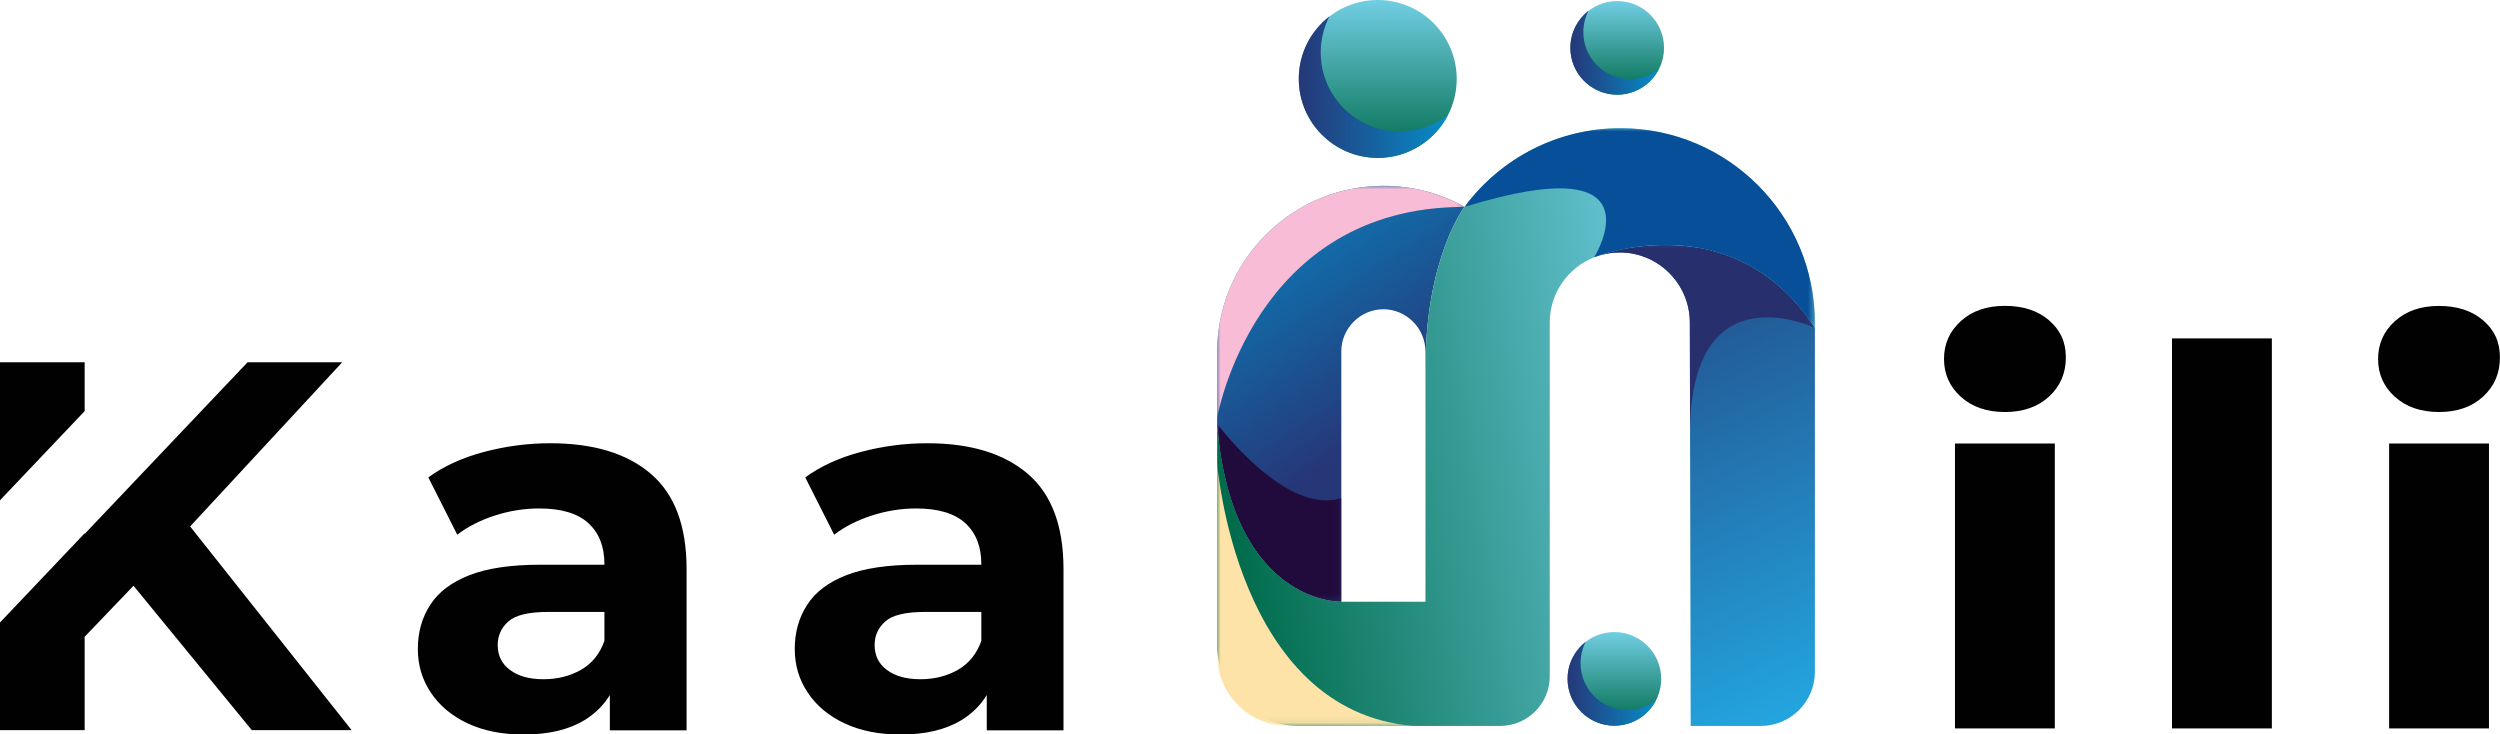 <?xml version="1.0" encoding="UTF-8"?>
<svg id="Layer_2" data-name="Layer 2" xmlns="http://www.w3.org/2000/svg" xmlns:xlink="http://www.w3.org/1999/xlink" viewBox="0 0 360.3 105.84">
  <defs>
    <style>
      .cls-1 {
        fill: url(#linear-gradient);
      }

      .cls-1, .cls-2, .cls-3, .cls-4, .cls-5, .cls-6, .cls-7, .cls-8, .cls-9, .cls-10, .cls-11, .cls-12, .cls-13, .cls-14, .cls-15, .cls-16, .cls-17, .cls-18, .cls-19, .cls-20, .cls-21 {
        stroke-width: 0px;
      }

      .cls-2 {
        fill: #074f98;
      }

      .cls-2, .cls-5, .cls-8, .cls-16, .cls-17, .cls-18, .cls-20, .cls-21 {
        fill-rule: evenodd;
      }

      .cls-3 {
        fill: url(#linear-gradient-6);
      }

      .cls-22 {
        mask: url(#mask-2);
      }

      .cls-23 {
        clip-path: url(#clippath-2);
      }

      .cls-4 {
        fill: #010101;
      }

      .cls-5 {
        fill: #210a3c;
      }

      .cls-6 {
        fill: url(#linear-gradient-11);
      }

      .cls-24 {
        mask: url(#mask-3);
      }

      .cls-7 {
        fill: url(#linear-gradient-5);
      }

      .cls-8 {
        fill: #27306d;
      }

      .cls-25 {
        clip-path: url(#clippath-1);
      }

      .cls-9 {
        clip-rule: evenodd;
        fill: none;
      }

      .cls-10 {
        fill: url(#linear-gradient-13);
      }

      .cls-11 {
        fill: url(#linear-gradient-2);
      }

      .cls-12 {
        fill: url(#linear-gradient-7);
      }

      .cls-26 {
        mask: url(#mask-4);
      }

      .cls-13 {
        fill: url(#linear-gradient-3);
      }

      .cls-27 {
        clip-path: url(#clippath);
      }

      .cls-14 {
        fill: url(#linear-gradient-9);
      }

      .cls-15 {
        fill: url(#linear-gradient-8);
      }

      .cls-28 {
        mask: url(#mask-1);
      }

      .cls-29 {
        mask: url(#mask);
      }

      .cls-16 {
        fill: url(#linear-gradient-12);
      }

      .cls-17 {
        fill: url(#linear-gradient-14);
      }

      .cls-18 {
        fill: #fde3a7;
      }

      .cls-19 {
        fill: url(#linear-gradient-4);
      }

      .cls-20 {
        fill: #f8bcd6;
      }

      .cls-21 {
        fill: url(#linear-gradient-10);
      }
    </style>
    <clipPath id="clippath">
      <path class="cls-9" d="m233.44,36.38c5.56,0,10.1,4.53,10.1,10.1l.12,58.15h17.9v-57.36c-11.85-18.08-31.43-10.33-31.81-10.18,1.14-.45,2.39-.7,3.69-.7"/>
    </clipPath>
    <linearGradient id="linear-gradient" x1="759.65" y1="-1782.57" x2="690.35" y2="-1751.04" gradientTransform="translate(2012.14 791.2) rotate(-90)" gradientUnits="userSpaceOnUse">
      <stop offset="0" stop-color="#223e7c"/>
      <stop offset="1" stop-color="#23a4dd"/>
    </linearGradient>
    <clipPath id="clippath-1">
      <path class="cls-9" d="m205.44,52.94c0-15.74,5.62-23.12,5.62-23.12-3.56-2.02-7.57-3.04-11.68-3.04-13.19,0-23.97,10.78-23.97,23.97v10.32c2.08,26.09,17.9,25.65,17.9,25.65v-36.09c0-3.31,2.75-6.06,6.06-6.06s6.06,2.75,6.06,6.06v2.31Z"/>
    </clipPath>
    <linearGradient id="linear-gradient-2" x1="728.34" y1="-1814.99" x2="764.86" y2="-1839.24" gradientTransform="translate(2012.14 791.2) rotate(-90)" gradientUnits="userSpaceOnUse">
      <stop offset="0" stop-color="#263778"/>
      <stop offset="1" stop-color="#068dc8"/>
    </linearGradient>
    <clipPath id="clippath-2">
      <path class="cls-9" d="m229.77,37.07c.73-.29,20.05-7.73,31.8,10.19v-.6c0-15.47-12.47-28.15-27.94-28.19-8.97-.02-17.27,4.22-22.57,11.35,0,0-5.62,7.38-5.62,23.12v33.78h-12.12s-15.82.44-17.9-25.65v43.55h40.78c3.95,0,7.15-3.2,7.15-7.15v-50.99c0-4.26,2.66-7.92,6.41-9.4,0,0,0,0,.02,0"/>
    </clipPath>
    <linearGradient id="linear-gradient-3" x1="723.47" y1="-1835.84" x2="733.73" y2="-1765.79" gradientTransform="translate(2012.14 791.2) rotate(-90)" gradientUnits="userSpaceOnUse">
      <stop offset="0" stop-color="#016c4c"/>
      <stop offset="1" stop-color="#71cee3"/>
    </linearGradient>
    <linearGradient id="linear-gradient-4" x1="366.67" y1="-1603.44" x2="333.47" y2="-1548.99" gradientTransform="translate(1757.28 430.55) rotate(-90)" gradientUnits="userSpaceOnUse">
      <stop offset="0" stop-color="#fff"/>
      <stop offset="1" stop-color="#010101"/>
    </linearGradient>
    <mask id="mask" x="175.41" y="66.67" width="28.28" height="37.95" maskUnits="userSpaceOnUse">
      <rect class="cls-19" x="175.41" y="66.67" width="28.28" height="37.95"/>
    </mask>
    <linearGradient id="linear-gradient-5" x1="327.73" y1="-1565.95" x2="302.72" y2="-1534.95" gradientTransform="translate(1731.93 386.79) rotate(-90)" xlink:href="#linear-gradient-4"/>
    <mask id="mask-1" x="175.41" y="61.07" width="17.9" height="25.65" maskUnits="userSpaceOnUse">
      <rect class="cls-7" x="175.41" y="61.07" width="17.9" height="25.65"/>
    </mask>
    <linearGradient id="linear-gradient-6" x1="297.25" y1="-1606.27" x2="274.85" y2="-1577.26" gradientTransform="translate(1775.28 322.05) rotate(-90)" xlink:href="#linear-gradient-4"/>
    <mask id="mask-2" x="175.41" y="26.78" width="35.64" height="33.44" maskUnits="userSpaceOnUse">
      <rect class="cls-3" x="175.41" y="26.78" width="35.64" height="33.44"/>
    </mask>
    <linearGradient id="linear-gradient-7" x1="280.34" y1="-1670.23" x2="275.74" y2="-1636.01" gradientTransform="translate(1898.71 326.75) rotate(-90)" xlink:href="#linear-gradient-4"/>
    <mask id="mask-3" x="229.75" y="35.3" width="31.81" height="26.85" maskUnits="userSpaceOnUse">
      <rect class="cls-12" x="229.75" y="35.3" width="31.81" height="26.85"/>
    </mask>
    <linearGradient id="linear-gradient-8" x1="270.9" y1="-1637.65" x2="240.82" y2="-1693.19" gradientTransform="translate(1898.71 290.36) rotate(-90)" xlink:href="#linear-gradient-4"/>
    <mask id="mask-4" x="211.06" y="18.47" width="50.5" height="28.79" maskUnits="userSpaceOnUse">
      <rect class="cls-15" x="211.06" y="18.47" width="50.5" height="28.79"/>
    </mask>
    <linearGradient id="linear-gradient-9" x1="686.6" y1="-1779.48" x2="700.11" y2="-1779.48" xlink:href="#linear-gradient-3"/>
    <linearGradient id="linear-gradient-10" x1="692.67" y1="-1786.23" x2="692.67" y2="-1773.47" xlink:href="#linear-gradient-2"/>
    <linearGradient id="linear-gradient-11" x1="768.44" y1="-1813.58" x2="791.2" y2="-1813.58" xlink:href="#linear-gradient-3"/>
    <linearGradient id="linear-gradient-12" x1="778.66" y1="-1824.96" x2="778.66" y2="-1803.46" xlink:href="#linear-gradient-2"/>
    <linearGradient id="linear-gradient-13" x1="777.54" y1="-1779.07" x2="791.05" y2="-1779.07" xlink:href="#linear-gradient-3"/>
    <linearGradient id="linear-gradient-14" x1="783.61" y1="-1785.82" x2="783.61" y2="-1773.06" xlink:href="#linear-gradient-2"/>
  </defs>
  <g id="Layer_1-2" data-name="Layer 1">
    <g>
      <g>
        <g class="cls-27">
          <path class="cls-1" d="m261.56,96.83V29.18h-31.81v75.44h24.01c4.31,0,7.8-3.49,7.8-7.8Z"/>
        </g>
        <g class="cls-25">
          <rect class="cls-11" x="175.41" y="26.78" width="35.64" height="60.37"/>
        </g>
        <g class="cls-23">
          <path class="cls-13" d="m261.56,104.62V18.47h-86.15v74.39c0,6.5,5.27,11.76,11.76,11.76h74.39Z"/>
        </g>
        <g class="cls-29">
          <path class="cls-18" d="m203.69,104.62c-25.63-2.13-28.28-37.95-28.28-37.95v27.67c0,5.68,4.6,10.29,10.29,10.29h17.99Z"/>
        </g>
        <g class="cls-28">
          <path class="cls-5" d="m193.32,71.77c-8.05,2.62-17.9-10.7-17.9-10.7,2.08,26.09,17.9,25.65,17.9,25.65v-14.94Z"/>
        </g>
        <g class="cls-22">
          <path class="cls-20" d="m175.41,60.23s5.24-30.43,35.64-30.41c-3.56-2.02-7.57-3.04-11.68-3.04-13.19,0-23.97,10.78-23.97,23.97v9.48Z"/>
        </g>
        <g class="cls-24">
          <path class="cls-8" d="m243.57,62.15c.15-23.45,17.99-14.89,17.99-14.89-11.85-18.08-31.43-10.33-31.81-10.18,1.14-.45,2.39-.7,3.69-.7,5.56,0,10.1,4.53,10.1,10.1l.03,15.68Z"/>
        </g>
        <g class="cls-26">
          <path class="cls-2" d="m211.06,29.82c28.79-8.89,18.69,7.26,18.69,7.26.38-.15,19.96-7.9,31.81,10.18v-.78c0-15.45-12.56-28-28-28-8.95,0-17.22,4.24-22.5,11.35"/>
        </g>
        <g>
          <circle class="cls-14" cx="232.66" cy="97.84" r="6.75"/>
          <path class="cls-21" d="m234.54,102.33c-3.73,0-6.75-3.02-6.75-6.75,0-1.12.27-2.17.75-3.1-1.6,1.24-2.62,3.17-2.62,5.34,0,3.73,3.02,6.75,6.75,6.75,2.61,0,4.88-1.49,6-3.66-1.14.88-2.57,1.41-4.13,1.41Z"/>
        </g>
        <g>
          <circle class="cls-6" cx="198.56" cy="11.38" r="11.38"/>
          <path class="cls-16" d="m201.72,18.95c-6.29,0-11.38-5.1-11.38-11.38,0-1.88.46-3.65,1.26-5.22-2.69,2.08-4.42,5.34-4.42,9,0,6.29,5.1,11.38,11.38,11.38,4.41,0,8.23-2.5,10.12-6.17-1.92,1.49-4.34,2.38-6.96,2.38Z"/>
        </g>
        <g>
          <circle class="cls-10" cx="233.07" cy="6.9" r="6.75"/>
          <path class="cls-17" d="m234.94,11.39c-3.73,0-6.75-3.02-6.75-6.75,0-1.12.27-2.17.75-3.1-1.6,1.24-2.62,3.17-2.62,5.34,0,3.73,3.02,6.75,6.75,6.75,2.61,0,4.88-1.49,6-3.66-1.14.88-2.57,1.41-4.13,1.41Z"/>
        </g>
      </g>
      <g>
        <rect class="cls-4" x="281.75" y="63.92" width="14.39" height="41.06"/>
        <path class="cls-4" d="m295.31,46.16c-1.62-1.39-3.74-2.08-6.36-2.08s-4.75.73-6.36,2.2c-1.62,1.47-2.42,3.28-2.42,5.45s.81,3.99,2.42,5.45c1.62,1.47,3.74,2.2,6.36,2.2s4.75-.74,6.36-2.23c1.62-1.49,2.42-3.37,2.42-5.64s-.81-3.95-2.42-5.34Z"/>
        <rect class="cls-4" x="313.03" y="48.77" width="14.39" height="56.21"/>
        <rect class="cls-4" x="344.32" y="63.92" width="14.39" height="41.06"/>
        <path class="cls-4" d="m345.15,57.18c1.62,1.47,3.74,2.2,6.36,2.2s4.75-.74,6.36-2.23c1.62-1.49,2.42-3.37,2.42-5.64s-.81-3.95-2.42-5.34c-1.62-1.39-3.74-2.08-6.36-2.08s-4.75.73-6.36,2.2c-1.62,1.47-2.42,3.28-2.42,5.45s.81,3.99,2.42,5.45Z"/>
      </g>
      <g>
        <path class="cls-4" d="m93.78,68.27c-3.43-2.93-8.26-4.39-14.47-4.39-3.23,0-6.41.42-9.55,1.25-3.13.83-5.81,2.06-8.03,3.67l4.17,8.26c1.52-1.16,3.32-2.08,5.42-2.76,2.1-.68,4.23-1.02,6.4-1.02,3.18,0,5.54.71,7.08,2.12,1.54,1.41,2.31,3.38,2.31,5.91v.08h-9.32c-4.19,0-7.58.51-10.15,1.51-2.58,1.01-4.46,2.44-5.64,4.28-1.19,1.84-1.78,3.95-1.78,6.33s.62,4.42,1.86,6.29c1.24,1.87,2.99,3.35,5.27,4.43s4.97,1.63,8.11,1.63c3.59,0,6.51-.69,8.79-2.08,1.54-.94,2.75-2.15,3.64-3.61v5.09h11.06v-23.26c0-6.21-1.72-10.78-5.15-13.71Zm-10.04,28.26c-1.59.91-3.4,1.36-5.42,1.36s-3.62-.44-4.81-1.33c-1.19-.88-1.78-2.08-1.78-3.6,0-1.36.52-2.5,1.55-3.41,1.03-.91,2.94-1.36,5.72-1.36h8.11v4.17c-.66,1.87-1.78,3.26-3.37,4.17Z"/>
        <path class="cls-4" d="m148.1,68.27c-3.43-2.93-8.26-4.39-14.47-4.39-3.23,0-6.41.42-9.55,1.25-3.13.83-5.81,2.06-8.03,3.67l4.17,8.26c1.52-1.16,3.32-2.08,5.42-2.76,2.1-.68,4.23-1.02,6.4-1.02,3.18,0,5.54.71,7.08,2.12,1.54,1.41,2.31,3.38,2.31,5.91v.08h-9.32c-4.19,0-7.58.51-10.15,1.51-2.58,1.01-4.46,2.44-5.64,4.28-1.19,1.84-1.78,3.95-1.78,6.33s.62,4.42,1.86,6.29c1.24,1.87,2.99,3.35,5.27,4.43s4.97,1.63,8.11,1.63c3.59,0,6.51-.69,8.79-2.08,1.54-.94,2.75-2.15,3.64-3.61v5.09h11.06v-23.26c0-6.21-1.72-10.78-5.15-13.71Zm-10.04,28.26c-1.59.91-3.4,1.36-5.42,1.36s-3.62-.44-4.81-1.33c-1.19-.88-1.78-2.08-1.78-3.6,0-1.36.52-2.5,1.55-3.41,1.03-.91,2.94-1.36,5.72-1.36h8.11v4.17c-.66,1.87-1.78,3.26-3.37,4.17Z"/>
        <g>
          <polygon class="cls-4" points="12.2 59.25 12.2 52.21 0 52.21 0 72.1 12.2 59.25"/>
          <polygon class="cls-4" points="27.4 75.87 49.32 52.21 35.68 52.21 12.2 76.95 12.2 76.86 0 89.71 0 105.23 12.2 105.23 12.2 91.77 19.24 84.42 36.29 105.23 50.68 105.23 27.4 75.87"/>
        </g>
      </g>
    </g>
  </g>
</svg>
